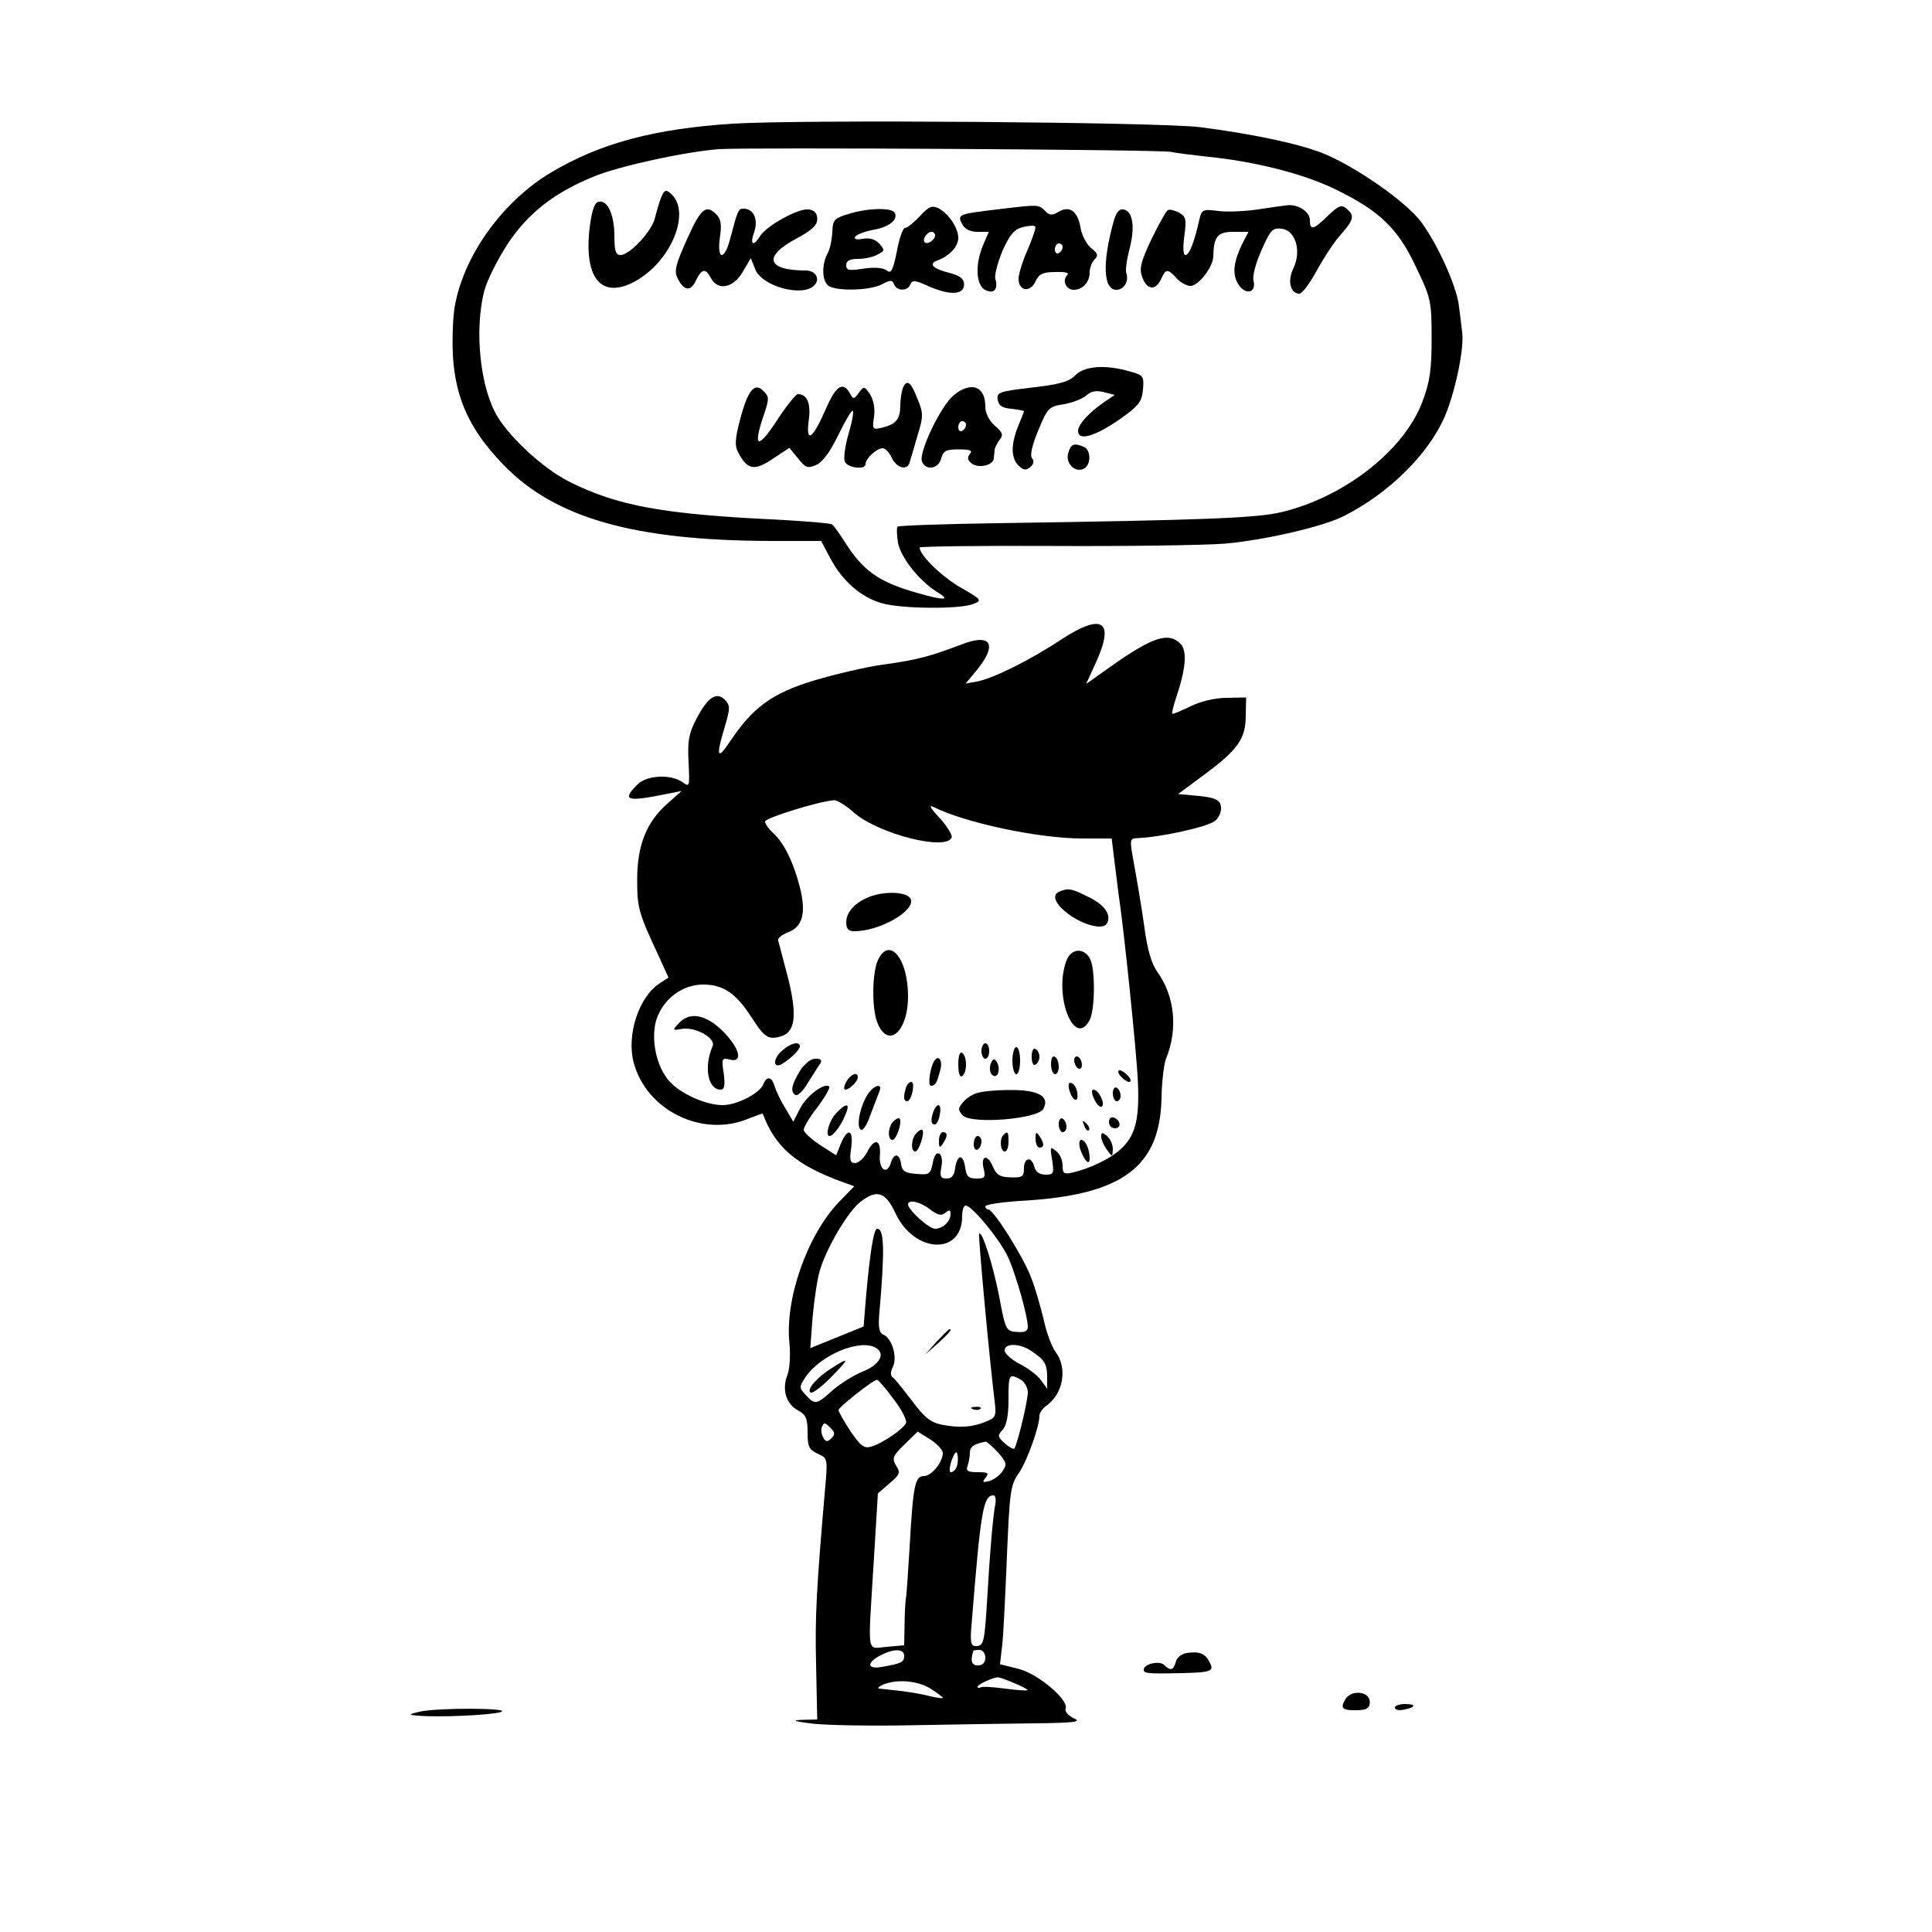 <?xml version="1.0" standalone="no"?>
<!DOCTYPE svg PUBLIC "-//W3C//DTD SVG 20010904//EN"
 "http://www.w3.org/TR/2001/REC-SVG-20010904/DTD/svg10.dtd">
<svg version="1.0" xmlns="http://www.w3.org/2000/svg"
 width="500pt" height="500pt" viewBox="0 0 500 500"
 preserveAspectRatio="xMidYMid meet">

<g transform="translate(0,500) scale(0.1,-0.1)"
fill="#000000" stroke="none">
<path d="M1898 4680 c-205 -13 -346 -51 -473 -127 -120 -72 -219 -205 -246
-335 -7 -29 -9 -91 -7 -138 7 -113 44 -193 131 -283 133 -138 339 -196 692
-197 l130 0 24 -45 c31 -59 80 -101 133 -116 51 -15 203 -16 237 -2 23 9 22
11 -32 42 -49 28 -107 84 -107 104 0 3 156 5 348 4 191 -1 389 2 441 6 104 9
260 45 312 73 115 59 216 159 258 256 27 63 51 177 45 218 -2 19 -6 52 -9 73
-7 49 -54 154 -96 211 -37 52 -173 147 -257 180 -64 25 -184 50 -317 67 -109
13 -1028 20 -1207 9z m1132 -73 c14 -3 54 -8 90 -12 124 -12 252 -44 334 -84
116 -56 164 -102 211 -203 38 -79 40 -87 40 -183 0 -82 -4 -112 -24 -165 -47
-125 -201 -246 -363 -285 -64 -16 -205 -21 -736 -29 -139 -2 -255 -6 -259 -9
-3 -3 -2 -22 1 -42 8 -39 55 -98 101 -127 37 -22 20 -23 -53 -2 -98 28 -139
57 -186 132 -14 22 -29 43 -33 45 -5 3 -67 8 -138 12 -300 14 -418 36 -543 99
-65 33 -149 110 -184 167 -45 73 -61 223 -35 325 7 28 35 83 61 123 53 80 121
133 225 175 67 27 233 63 321 70 76 5 1139 -1 1170 -7z"/>
<path d="M1711 4489 c-5 -13 -12 -37 -16 -53 -7 -33 -65 -96 -89 -96 -13 0
-16 11 -16 53 -1 56 -20 93 -43 84 -10 -4 -17 -29 -22 -75 -12 -123 32 -175
115 -132 97 51 151 183 95 230 -12 10 -16 8 -24 -11z"/>
<path d="M2381 4441 c-16 -17 -33 -31 -39 -31 -5 0 -15 -27 -21 -61 -10 -49
-15 -58 -26 -49 -9 7 -30 9 -59 5 -39 -6 -46 -5 -46 9 0 11 9 16 31 16 17 0
39 5 50 11 19 10 19 12 5 28 -11 12 -25 16 -43 13 -17 -3 -24 -1 -19 6 3 5 24
13 45 17 42 7 67 27 56 45 -8 13 -70 12 -120 -4 -36 -11 -40 -15 -41 -47 -1
-19 -6 -45 -13 -56 -14 -28 -14 -66 1 -81 16 -16 107 -15 140 2 23 12 27 12
32 0 7 -18 35 -18 42 0 5 12 13 11 50 -6 54 -23 89 -21 89 6 0 14 -10 22 -35
29 -45 11 -59 24 -34 33 31 11 54 36 54 58 0 26 -24 62 -51 77 -17 8 -25 5
-48 -20z m39 -50 c0 -12 -20 -25 -27 -18 -7 7 6 27 18 27 5 0 9 -4 9 -9z"/>
<path d="M2580 4458 c-100 -12 -103 -13 -90 -38 7 -13 21 -20 40 -20 l29 0
-15 -35 c-21 -50 -18 -102 5 -115 23 -12 35 1 27 28 -3 9 6 42 18 72 19 42 30
56 52 62 15 4 30 5 33 2 3 -2 -6 -28 -18 -57 -13 -28 -24 -63 -25 -77 -1 -33
30 -39 44 -8 9 19 19 24 51 24 27 1 37 -2 31 -8 -14 -14 -3 -38 17 -38 23 0
41 20 41 45 0 12 6 27 13 34 10 10 8 15 -9 29 -12 9 -25 34 -28 55 -8 42 -29
56 -58 38 -15 -9 -22 -9 -34 4 -17 16 -16 16 -124 3z m170 -97 c0 -6 -4 -13
-10 -16 -5 -3 -10 1 -10 9 0 9 5 16 10 16 6 0 10 -4 10 -9z"/>
<path d="M3255 4458 c-33 -5 -79 -7 -102 -4 -40 5 -43 4 -49 -22 -13 -58 -26
-92 -36 -92 -6 0 -7 18 -3 49 6 44 4 51 -14 61 -12 6 -25 9 -29 6 -4 -2 -23
-36 -42 -75 -28 -59 -32 -76 -24 -98 12 -34 35 -36 49 -5 12 27 17 27 40 2 10
-11 26 -20 36 -20 21 0 59 50 59 77 1 50 11 63 51 63 l40 0 -14 -27 c-25 -50
-29 -83 -12 -109 19 -29 47 -22 39 10 -3 12 6 46 21 79 23 52 28 58 52 55 36
-4 52 -58 30 -103 -16 -33 -7 -65 16 -65 7 0 27 27 45 60 18 33 46 76 63 94
33 38 35 48 14 66 -13 11 -21 8 -48 -18 -38 -37 -47 -39 -47 -12 0 21 -28 41
-57 39 -10 -1 -45 -6 -78 -11z"/>
<path d="M1778 4381 c-30 -67 -34 -83 -24 -102 16 -32 34 -34 47 -5 15 31 25
33 39 6 18 -33 57 -26 82 16 l21 36 12 -30 c19 -44 122 -71 152 -41 17 17 4
39 -22 39 -100 0 -111 36 -25 82 41 22 55 35 55 51 0 15 -7 23 -22 25 -26 4
-109 -42 -126 -69 -18 -29 -27 -22 -15 11 11 33 -2 60 -28 60 -13 0 -15 -4
-34 -77 -15 -58 -35 -57 -27 2 5 33 3 48 -9 60 -27 27 -40 16 -76 -64z"/>
<path d="M2881 4423 c-29 -106 -25 -173 8 -173 20 0 33 22 26 43 -3 6 1 35 8
62 15 57 9 98 -15 103 -12 2 -20 -8 -27 -35z"/>
<path d="M2783 4029 c-16 -17 -42 -24 -113 -32 -83 -10 -91 -12 -88 -31 2 -16
12 -22 36 -24 17 -2 32 -5 32 -6 0 -2 -7 -20 -15 -39 -19 -47 -19 -82 1 -102
13 -12 19 -13 30 -4 9 7 11 16 5 23 -6 7 0 34 16 72 24 59 28 62 67 68 22 4
48 14 58 23 12 11 26 13 45 8 l28 -7 -25 -17 c-39 -26 -70 -59 -70 -76 0 -27
42 -15 105 28 53 37 60 47 63 79 3 35 1 37 -35 47 -63 18 -116 14 -140 -10z"/>
<path d="M2336 3994 c-3 -9 -6 -28 -6 -42 0 -36 -10 -49 -44 -58 -28 -7 -29
-6 -24 27 3 21 -1 43 -10 58 -15 22 -16 22 -29 5 -13 -18 -15 -18 -24 -1 -18
31 -36 18 -62 -42 -34 -78 -52 -90 -44 -29 6 44 -4 68 -28 68 -5 0 -27 -27
-49 -60 -54 -84 -69 -82 -40 4 15 44 15 49 0 64 -23 24 -41 2 -61 -75 -13 -50
-14 -67 -4 -85 24 -45 42 -48 94 -12 l38 25 22 -27 c20 -25 25 -27 48 -17 17
8 36 35 57 78 18 37 34 64 37 62 3 -3 -2 -30 -11 -60 -9 -31 -13 -62 -10 -71
6 -17 54 -23 54 -7 0 14 29 41 44 41 7 0 18 -11 24 -25 12 -26 40 -34 46 -12
2 6 11 37 20 68 16 52 16 59 0 98 -17 44 -28 51 -38 25z"/>
<path d="M2468 3977 c-33 -27 -91 -148 -82 -171 9 -25 43 -20 50 8 5 19 12 23
45 23 30 0 37 -3 29 -12 -7 -9 -6 -16 4 -24 17 -14 55 -6 58 12 0 7 2 17 2 23
1 6 7 18 13 26 10 12 8 19 -12 36 -16 14 -25 33 -25 50 0 53 -37 66 -82 29z
m32 -76 c0 -6 -4 -13 -10 -16 -5 -3 -10 1 -10 9 0 9 5 16 10 16 6 0 10 -4 10
-9z"/>
<path d="M2765 3829 c-9 -26 15 -52 38 -43 21 8 22 50 1 58 -25 10 -32 7 -39
-15z"/>
<path d="M2745 3344 c-80 -53 -177 -101 -218 -108 l-28 -5 25 30 c59 70 43
102 -36 71 -79 -30 -114 -40 -203 -52 -44 -6 -124 -25 -178 -41 -109 -33 -159
-70 -217 -157 -34 -51 -38 -41 -14 38 14 48 14 54 0 69 -22 22 -45 6 -74 -50
-19 -36 -23 -56 -20 -111 3 -64 3 -66 -16 -52 -30 21 -92 18 -116 -6 -42 -42
-29 -46 79 -24 l35 7 -36 -32 c-55 -48 -79 -109 -79 -197 0 -73 3 -86 57 -201
l24 -53 -23 -15 c-54 -35 -86 -134 -67 -205 33 -124 178 -195 297 -145 20 8
37 14 37 13 32 -87 87 -134 209 -178 l28 -10 -40 -41 c-82 -86 -140 -251 -128
-365 3 -29 1 -66 -5 -82 -15 -38 -4 -75 27 -92 21 -11 25 -21 25 -57 0 -37 4
-45 26 -55 26 -12 26 -14 20 -83 -23 -265 -27 -336 -24 -463 l3 -142 -40 -1
c-28 -1 -19 -4 30 -10 39 -4 151 -6 250 -4 99 2 241 4 315 5 112 1 131 4 109
13 -14 7 -24 18 -21 25 8 23 -71 90 -122 103 l-48 12 6 52 c3 28 8 132 12 230
7 165 9 182 31 213 22 33 53 120 53 148 0 7 8 19 18 26 44 31 55 98 24 139
-10 13 -24 51 -31 84 -8 33 -22 83 -33 110 -20 53 -97 175 -110 175 -5 0 -8 4
-8 8 0 5 48 12 106 15 251 16 347 89 350 267 1 41 6 87 12 101 31 76 22 162
-23 224 -15 21 -26 58 -34 120 -7 50 -19 120 -26 158 -12 66 -12 67 9 68 56 2
174 27 198 43 10 6 18 21 18 33 0 24 -14 30 -78 35 l-33 3 70 52 c86 64 105
92 105 152 l1 46 -50 -1 c-30 0 -68 -9 -94 -22 -25 -12 -46 -21 -47 -19 -2 2
3 21 10 42 25 74 29 121 11 139 -31 31 -72 18 -182 -60 l-62 -44 25 55 c50
109 17 130 -91 59z m-534 -448 c65 -55 239 -99 252 -63 2 6 -12 29 -32 51 -22
23 -28 34 -16 28 81 -41 272 -82 387 -82 l75 0 7 -57 c4 -32 9 -71 11 -88 14
-92 47 -412 50 -488 4 -96 -7 -138 -47 -173 -25 -23 -78 -48 -120 -58 -25 -6
-28 -3 -28 18 0 13 -7 30 -17 37 -15 13 -16 11 -10 -23 5 -35 4 -38 -17 -38
-15 0 -26 7 -29 20 -7 28 -27 25 -27 -4 0 -21 -4 -24 -35 -23 -28 1 -36 6 -46
29 -14 33 -32 27 -23 -8 5 -21 3 -24 -19 -24 -21 0 -26 6 -29 28 -2 15 -7 27
-13 27 -5 0 -11 -12 -13 -27 -2 -20 -9 -28 -22 -28 -16 0 -18 5 -14 29 4 16 1
32 -5 35 -7 5 -14 -5 -17 -24 -6 -29 -9 -31 -43 -28 -29 2 -37 8 -39 26 -4 28
-19 29 -27 1 -10 -30 -30 -16 -28 19 4 42 -13 49 -32 12 -8 -16 -23 -30 -32
-30 -13 0 -15 8 -10 40 6 47 -9 53 -27 10 l-12 -30 -42 27 c-23 15 -42 33 -42
39 0 7 16 34 36 59 19 26 33 50 30 53 -12 11 -58 -23 -75 -56 l-18 -35 -20 34
c-12 19 -24 44 -28 57 -7 25 -20 29 -29 7 -9 -24 -68 -55 -106 -55 -43 0 -108
29 -137 61 -34 37 -49 108 -35 158 17 55 68 94 124 93 51 -1 83 -23 123 -85
33 -51 43 -58 73 -50 40 10 46 52 22 150 -13 48 -24 93 -26 98 -3 6 9 16 25
22 38 14 48 50 31 117 -16 63 -41 115 -69 140 -12 11 -21 24 -21 30 0 9 138
52 178 55 8 1 32 -14 53 -33z m107 -1037 c49 -103 172 -108 172 -7 0 16 4 28
9 28 17 0 92 -92 111 -136 21 -48 50 -152 50 -178 0 -11 -8 -15 -29 -13 -27 2
-29 5 -45 91 -16 82 -44 171 -52 163 -3 -3 26 -318 40 -433 5 -38 3 -43 -22
-53 -36 -15 -69 -17 -115 -8 -29 6 -45 19 -77 62 -22 29 -44 56 -49 60 -7 4
-7 14 0 28 12 26 -3 74 -25 83 -10 4 -13 18 -11 47 15 170 14 227 -5 227 -9 0
-19 -65 -29 -179 l-6 -74 -69 -28 -69 -28 6 80 c4 44 12 99 19 122 17 57 72
151 104 176 43 34 66 27 92 -30z m89 11 c20 -15 29 -17 39 -9 11 9 14 8 14 -3
0 -19 -20 -38 -40 -38 -16 0 -70 49 -70 63 0 14 32 7 57 -13z m-139 -359 c24
-15 8 -43 -34 -60 -23 -9 -58 -31 -78 -48 -43 -39 -47 -39 -71 -13 -17 18 -17
21 -1 45 39 59 144 102 184 76z m402 -8 c34 -23 40 -33 40 -68 l0 -29 -16 22
c-8 12 -33 31 -55 42 -21 11 -39 27 -39 35 0 20 40 19 70 -2z m-29 -73 c10 -6
19 -21 19 -33 0 -24 -28 -138 -35 -146 -3 -2 -14 4 -25 14 -18 16 -19 20 -5
35 10 11 15 37 15 78 0 66 1 68 31 52z m-329 -50 c21 -27 35 -55 33 -62 -6
-16 -62 -54 -91 -62 -18 -5 -27 2 -53 40 -17 26 -31 51 -31 55 0 7 91 79 100
78 3 0 22 -22 42 -49z m-160 -102 c-10 -10 -15 -10 -21 1 -5 8 -7 21 -4 28 5
12 8 12 21 -1 13 -13 14 -18 4 -28z m288 -38 c0 -24 -29 -60 -49 -60 -23 0
-28 -24 -37 -185 -4 -66 -8 -127 -10 -135 -1 -8 -3 -38 -3 -66 l-1 -52 -45 -4
c-53 -4 -49 -29 -34 217 l11 180 30 26 c27 23 29 28 17 46 -11 19 -9 25 22 55
l34 33 32 -20 c18 -11 32 -27 33 -35z m143 1 c22 -26 24 -31 11 -49 -7 -11
-23 -22 -34 -25 -17 -4 -19 -3 -9 9 9 12 6 14 -21 14 -25 0 -31 3 -26 16 3 9
6 24 6 34 0 16 10 23 41 29 3 0 17 -12 32 -28z m-107 -37 c-3 -8 -10 -14 -15
-14 -5 0 -4 13 2 31 8 21 13 26 15 14 2 -9 1 -23 -2 -31z m100 -96 c-6 -30
-14 -121 -21 -243 -7 -117 -9 -125 -30 -125 -13 0 -15 10 -10 63 23 289 30
327 56 327 5 0 7 -10 5 -22z m-236 -393 c0 -17 -7 -20 -58 -29 -39 -7 -40 12
-1 31 33 17 59 16 59 -2z m210 -5 c0 -13 -7 -20 -19 -20 -17 0 -20 11 -12 38
1 1 8 2 16 2 8 0 15 -9 15 -20z m75 -66 c20 -8 36 -17 34 -18 -2 -2 -29 0 -59
4 -30 4 -58 6 -62 3 -5 -2 -8 -2 -8 2 0 5 37 23 51 24 4 1 23 -6 44 -15z
m-217 -14 c17 -11 32 -22 32 -24 0 -2 -15 0 -32 4 -18 5 -53 11 -78 14 -25 3
-49 5 -55 6 -5 1 -1 5 10 10 35 15 89 11 123 -10z"/>
<path d="M2743 2693 c-22 -8 -14 -31 20 -57 39 -30 91 -43 101 -27 14 22 -5
50 -48 70 -43 22 -52 23 -73 14z"/>
<path d="M2250 2679 c-38 -15 -60 -40 -60 -66 0 -17 6 -23 21 -23 66 0 158 53
146 83 -7 19 -66 22 -107 6z"/>
<path d="M2272 2515 c-15 -32 -16 -124 -2 -160 27 -71 80 -27 80 67 0 98 -49
156 -78 93z"/>
<path d="M2760 2514 c-34 -89 20 -229 60 -154 14 27 15 132 1 159 -16 29 -49
27 -61 -5z"/>
<path d="M1756 2351 c-16 -17 -16 -18 7 -14 36 7 91 -24 81 -45 -23 -53 -12
-112 21 -112 10 0 12 12 8 42 -6 38 -5 41 15 36 36 -10 27 29 -17 73 -44 44
-87 52 -115 20z"/>
<path d="M2022 2279 c-22 -20 -21 -45 1 -33 22 13 47 37 47 46 0 15 -26 8 -48
-13z"/>
<path d="M2540 2280 c0 -11 5 -20 10 -20 6 0 10 9 10 20 0 11 -4 20 -10 20 -5
0 -10 -9 -10 -20z"/>
<path d="M2620 2255 c0 -19 5 -35 10 -35 6 0 10 16 10 35 0 19 -4 35 -10 35
-5 0 -10 -16 -10 -35z"/>
<path d="M2670 2265 c0 -15 4 -24 10 -20 6 3 10 12 10 20 0 8 -4 17 -10 20 -6
4 -10 -5 -10 -20z"/>
<path d="M2480 2245 c0 -22 4 -34 10 -30 6 3 10 17 10 30 0 13 -4 27 -10 30
-6 4 -10 -8 -10 -30z"/>
<path d="M2720 2246 c0 -14 5 -26 10 -26 6 0 10 9 10 19 0 11 -4 23 -10 26 -6
4 -10 -5 -10 -19z"/>
<path d="M2780 2256 c0 -8 5 -18 10 -21 6 -3 10 1 10 9 0 8 -4 18 -10 21 -5 3
-10 -1 -10 -9z"/>
<path d="M2070 2228 c-22 -36 -25 -54 -11 -62 5 -3 20 11 32 32 13 20 27 43
32 50 5 8 2 12 -13 12 -12 0 -28 -13 -40 -32z"/>
<path d="M2417 2253 c-11 -20 -16 -63 -8 -63 12 0 16 8 25 43 6 24 -6 39 -17
20z"/>
<path d="M2564 2247 c-4 -10 -2 -23 3 -28 14 -14 24 13 13 32 -7 11 -10 10
-16 -4z"/>
<path d="M2900 2215 c7 -8 17 -15 22 -15 6 0 5 7 -2 15 -7 8 -17 15 -22 15 -6
0 -5 -7 2 -15z"/>
<path d="M2190 2200 c-6 -11 -7 -20 -2 -20 10 0 32 21 32 32 0 16 -19 8 -30
-12z"/>
<path d="M2344 2183 c-7 -24 -5 -33 4 -33 11 0 22 50 10 50 -5 0 -12 -8 -14
-17z"/>
<path d="M2767 2180 c8 -29 25 -37 21 -9 -1 12 -8 24 -15 26 -7 3 -9 -3 -6
-17z"/>
<path d="M2245 2167 c-19 -30 -30 -83 -17 -91 5 -3 16 13 24 37 9 23 19 50 23
60 11 25 -12 21 -30 -6z"/>
<path d="M2880 2171 c0 -12 5 -21 10 -21 6 0 10 6 10 14 0 8 -4 18 -10 21 -5
3 -10 -3 -10 -14z"/>
<path d="M2525 2170 c-12 -4 -27 -15 -34 -24 -12 -15 -12 -19 1 -33 24 -23
194 -9 208 17 18 33 -13 50 -88 49 -37 0 -76 -4 -87 -9z"/>
<path d="M2832 2155 c6 -13 15 -22 19 -19 11 6 -8 44 -21 44 -6 0 -5 -10 2
-25z"/>
<path d="M2163 2118 c-18 -20 -28 -58 -16 -58 9 0 29 26 40 53 15 33 4 35 -24
5z"/>
<path d="M2416 2124 c-8 -22 -7 -34 3 -34 5 0 11 11 13 25 6 28 -6 34 -16 9z"/>
<path d="M2312 2098 c-14 -14 -16 -48 -2 -48 10 0 26 48 18 55 -2 3 -10 -1
-16 -7z"/>
<path d="M2740 2091 c0 -12 5 -21 10 -21 6 0 10 6 10 14 0 8 -4 18 -10 21 -5
3 -10 -3 -10 -14z"/>
<path d="M2870 2096 c0 -9 7 -16 16 -16 17 0 14 22 -4 28 -7 2 -12 -3 -12 -12z"/>
<path d="M2806 2087 c3 -10 9 -15 12 -12 3 3 0 11 -7 18 -10 9 -11 8 -5 -6z"/>
<path d="M2372 2068 c-14 -14 -16 -48 -3 -48 9 0 25 49 18 56 -2 2 -9 -2 -15
-8z"/>
<path d="M2430 2048 c0 -19 2 -20 10 -8 13 19 13 30 0 30 -5 0 -10 -10 -10
-22z"/>
<path d="M2597 2063 c-11 -10 -8 -43 3 -43 6 0 10 11 10 25 0 26 -2 29 -13 18z"/>
<path d="M2680 2053 c0 -13 5 -23 10 -23 13 0 13 11 0 30 -8 12 -10 11 -10 -7z"/>
<path d="M2850 2058 c0 -8 7 -23 15 -34 14 -19 14 -19 15 2 0 12 -7 27 -15 34
-12 10 -15 10 -15 -2z"/>
<path d="M2520 2039 c0 -11 5 -17 10 -14 6 3 10 13 10 21 0 8 -4 14 -10 14 -5
0 -10 -9 -10 -21z"/>
<path d="M2795 2028 c10 -31 25 -47 25 -26 0 24 -11 48 -22 48 -5 0 -6 -10 -3
-22z"/>
<path d="M2424 1528 l-29 -33 33 29 c30 28 37 36 29 36 -2 0 -16 -15 -33 -32z"/>
<path d="M2518 1353 c7 -3 16 -2 19 1 4 3 -2 6 -13 5 -11 0 -14 -3 -6 -6z"/>
<path d="M2155 1461 c-39 -24 -69 -57 -57 -65 5 -3 28 15 52 39 49 50 49 54 5
26z"/>
<path d="M3071 722 c-13 -2 -26 -12 -28 -23 -6 -22 -14 -24 -30 -8 -12 12 -53
3 -53 -12 0 -10 10 -11 100 -9 76 2 83 5 70 29 -11 22 -27 28 -59 23z"/>
<path d="M3481 601 c-13 -23 -7 -28 34 -27 23 1 30 6 30 21 0 29 -50 33 -64 6z"/>
<path d="M3610 581 c0 -6 10 -8 21 -6 33 6 36 15 6 15 -15 0 -27 -4 -27 -9z"/>
<path d="M1085 570 c-28 -7 -29 -8 -5 -10 55 -5 187 1 215 9 37 11 -164 12
-210 1z"/>
</g>
</svg>
